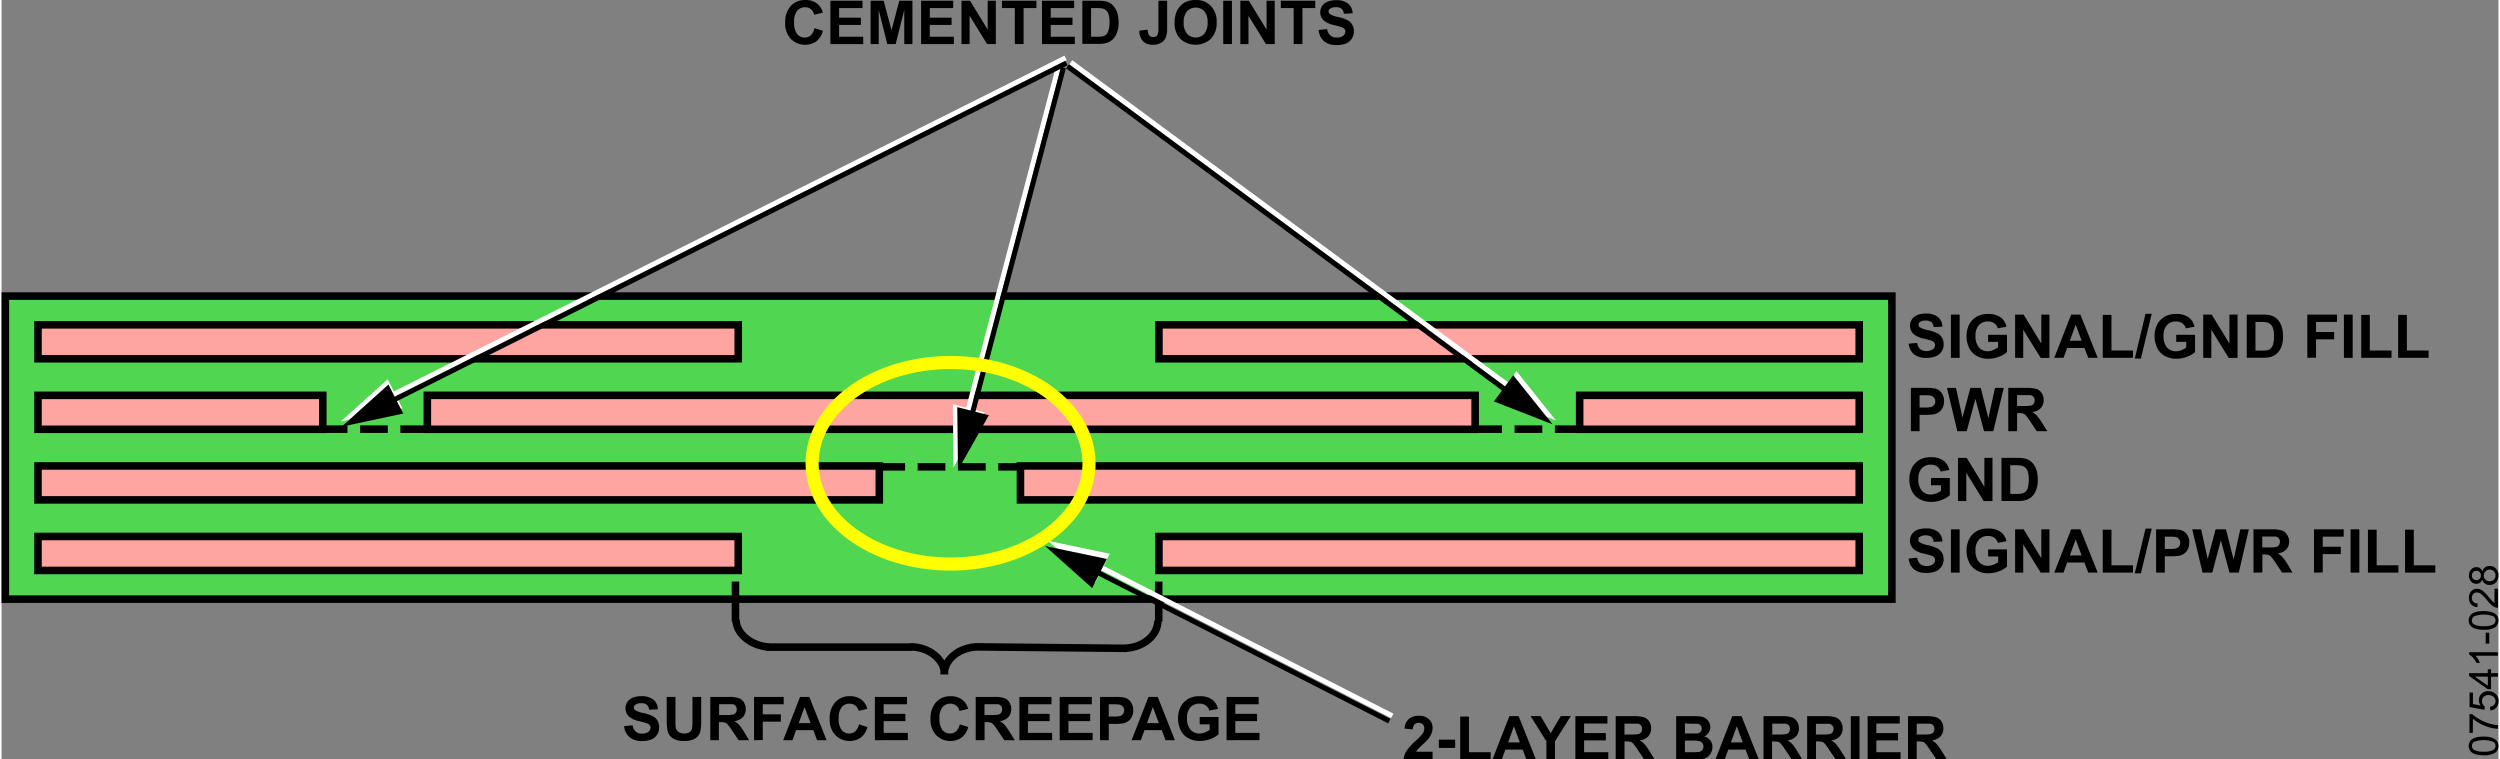 <svg id="be6dc754-cdea-4752-a33f-5582f0127b04" data-name="Layer 1" xmlns="http://www.w3.org/2000/svg" width="6.88in" height="2.09in" viewBox="0 0 495.53 150.72"><rect x="0" y="0" width="495.53" height="150.72" fill="#808080" stroke="none"/><title>07541-028</title><path d="M492.61,151.45a5.23,5.23,0,0,1-1.64-.21,2,2,0,0,1-1-.62,1.54,1.54,0,0,1-.34-1,1.62,1.62,0,0,1,.19-.81,1.55,1.55,0,0,1,.53-.58,2.75,2.75,0,0,1,.85-.35,5.52,5.52,0,0,1,1.36-.13,5.13,5.13,0,0,1,1.62.21,2,2,0,0,1,1,.61,1.6,1.6,0,0,1,.34,1.05,1.57,1.57,0,0,1-.6,1.3A3.8,3.8,0,0,1,492.61,151.45Zm0-.72a3.56,3.56,0,0,0,1.87-.33.94.94,0,0,0,0-1.63,5.49,5.49,0,0,0-3.75,0,1,1,0,0,0-.47.82.92.92,0,0,0,.41.78A3.69,3.69,0,0,0,492.61,150.73Z" transform="translate(0 -1.56)"/><path d="M490.45,147h-.67v-3.71h.54a7.85,7.85,0,0,0,1.55,1.08,9,9,0,0,0,2,.83,7.45,7.45,0,0,0,1.57.27v.73a7,7,0,0,1-1.63-.27,8.38,8.38,0,0,1-1.85-.73,7.68,7.68,0,0,1-1.5-1Z" transform="translate(0 -1.56)"/><path d="M493.93,142.55l-.06-.73a1.4,1.4,0,0,0,.81-.38,1,1,0,0,0,.27-.73,1.12,1.12,0,0,0-.38-.85,1.44,1.44,0,0,0-1-.36,1.33,1.33,0,0,0-.95.34,1.2,1.2,0,0,0-.35.89,1.26,1.26,0,0,0,.16.61,1.11,1.11,0,0,0,.4.43l-.09.66-2.94-.55V139h.67v2.28l1.54.31a1.84,1.84,0,0,1-.36-1.08,1.76,1.76,0,0,1,.52-1.27,1.83,1.83,0,0,1,1.34-.51,2.09,2.09,0,0,1,1.34.45,1.8,1.8,0,0,1,.7,1.5,1.86,1.86,0,0,1-.44,1.28A1.67,1.67,0,0,1,493.93,142.55Z" transform="translate(0 -1.56)"/><path d="M495.43,135.85h-1.37v2.49h-.65l-3.71-2.62v-.57h3.71v-.77h.65v.77h1.37Zm-2,0h-2.58l2.58,1.79Z" transform="translate(0 -1.56)"/><path d="M495.43,131v.7H491a3.52,3.52,0,0,1,.48.67,4.62,4.62,0,0,1,.37.74h-.68a4.26,4.26,0,0,0-.67-1,2.6,2.6,0,0,0-.77-.63V131Z" transform="translate(0 -1.56)"/><path d="M493.71,129.29H493v-2.17h.71Z" transform="translate(0 -1.56)"/><path d="M492.61,126.54a5.23,5.23,0,0,1-1.64-.21,2,2,0,0,1-1-.62,1.54,1.54,0,0,1-.34-1,1.62,1.62,0,0,1,.19-.81,1.55,1.55,0,0,1,.53-.58,2.75,2.75,0,0,1,.85-.35,5.52,5.52,0,0,1,1.36-.13,5.13,5.13,0,0,1,1.62.21,2,2,0,0,1,1,.61,1.6,1.6,0,0,1,.34,1.05,1.57,1.57,0,0,1-.6,1.3A3.8,3.8,0,0,1,492.61,126.54Zm0-.72a3.56,3.56,0,0,0,1.87-.33.94.94,0,0,0,0-1.63,5.49,5.49,0,0,0-3.75,0,1,1,0,0,0-.47.82.92.92,0,0,0,.41.78A3.69,3.69,0,0,0,492.61,125.82Z" transform="translate(0 -1.56)"/><path d="M494.75,118.4h.68v3.78a1.18,1.18,0,0,1-.49-.08,2.66,2.66,0,0,1-.76-.46,7.3,7.3,0,0,1-.87-.92,7.84,7.84,0,0,0-1.21-1.26,1.45,1.45,0,0,0-.85-.33.94.94,0,0,0-.7.3,1.09,1.09,0,0,0-.29.78,1.06,1.06,0,0,0,.31.81,1.14,1.14,0,0,0,.84.31l-.07.72a1.78,1.78,0,0,1-1.24-.56,1.9,1.9,0,0,1-.42-1.3,1.78,1.78,0,0,1,.46-1.3,1.49,1.49,0,0,1,1.13-.48,1.66,1.66,0,0,1,.68.14,2.59,2.59,0,0,1,.69.46,9.9,9.9,0,0,1,1,1.09q.54.63.72.81a3.1,3.1,0,0,0,.38.3Z" transform="translate(0 -1.56)"/><path d="M492.32,116.56a1.27,1.27,0,0,1-.45.65,1.21,1.21,0,0,1-.71.21,1.38,1.38,0,0,1-1.05-.45,1.64,1.64,0,0,1-.43-1.19,1.7,1.7,0,0,1,.44-1.21,1.42,1.42,0,0,1,1.06-.46,1.17,1.17,0,0,1,.69.21,1.24,1.24,0,0,1,.45.64,1.6,1.6,0,0,1,.56-.81,1.53,1.53,0,0,1,.91-.27,1.65,1.65,0,0,1,1.24.52,1.91,1.91,0,0,1,.5,1.37,1.88,1.88,0,0,1-.5,1.36,1.68,1.68,0,0,1-1.26.52,1.4,1.4,0,0,1-1.45-1.09Zm-1.19.14a.88.88,0,0,0,.67-.26.92.92,0,0,0,.25-.68.89.89,0,0,0-.25-.66.82.82,0,0,0-.63-.26.87.87,0,0,0-.65.26.94.94,0,0,0-.26.67.9.9,0,0,0,.26.67A.83.83,0,0,0,491.13,116.7Zm2.65.23a1.34,1.34,0,0,0,.58-.14,1.07,1.07,0,0,0,.44-.43,1.24,1.24,0,0,0,.15-.6,1.11,1.11,0,0,0-1.15-1.16,1.11,1.11,0,0,0-.84.34,1.14,1.14,0,0,0-.33.84,1.09,1.09,0,0,0,.33.82A1.11,1.11,0,0,0,493.78,116.93Z" transform="translate(0 -1.56)"/><rect x="0.75" y="58.76" width="374.4" height="60.15" fill="#51d651" stroke="#000" stroke-width="1.5"/><rect x="7.23" y="64.46" width="138.97" height="6.74" fill="#ffa5a1" stroke="#000" stroke-width="1.5"/><rect x="229.69" y="64.46" width="138.98" height="6.74" fill="#ffa5a1" stroke="#000" stroke-width="1.5"/><rect x="7.23" y="78.46" width="56.52" height="6.74" fill="#ffa5a1" stroke="#000" stroke-width="1.5"/><rect x="84.5" y="78.46" width="207.95" height="6.74" fill="#ffa5a1" stroke="#000" stroke-width="1.5"/><rect x="313.19" y="78.46" width="55.48" height="6.74" fill="#ffa5a1" stroke="#000" stroke-width="1.5"/><rect x="7.23" y="92.47" width="166.97" height="6.74" fill="#ffa5a1" stroke="#000" stroke-width="1.5"/><rect x="202.21" y="92.47" width="166.46" height="6.74" fill="#ffa5a1" stroke="#000" stroke-width="1.5"/><rect x="7.23" y="106.47" width="138.97" height="6.74" fill="#ffa5a1" stroke="#000" stroke-width="1.5"/><rect x="229.69" y="106.47" width="138.98" height="6.74" fill="#ffa5a1" stroke="#000" stroke-width="1.5"/><line x1="63.9" y1="85.17" x2="84.12" y2="85.17" fill="none" stroke="#000" stroke-linecap="square" stroke-width="1.5" stroke-dasharray="4 4"/><line x1="174.56" y1="92.65" x2="202.05" y2="92.65" fill="none" stroke="#000" stroke-linecap="square" stroke-width="1.5" stroke-dasharray="4 4"/><line x1="293.02" y1="85.17" x2="312.21" y2="85.17" fill="none" stroke="#000" stroke-linecap="square" stroke-width="1.5" stroke-dasharray="4 4"/><path d="M378.48,69.77l1.69-.16a2.06,2.06,0,0,0,.61,1.25,2.28,2.28,0,0,0,2.52,0,1,1,0,0,0,.43-.83.8.8,0,0,0-.18-.52,1.53,1.53,0,0,0-.62-.37c-.21-.07-.67-.19-1.39-.37a4.83,4.83,0,0,1-2-.85,2.22,2.22,0,0,1-.79-1.73,2.19,2.19,0,0,1,.37-1.23,2.38,2.38,0,0,1,1.07-.87,4.29,4.29,0,0,1,1.69-.3,3.66,3.66,0,0,1,2.44.71,2.53,2.53,0,0,1,.86,1.89l-1.74.08a1.46,1.46,0,0,0-.47-1,1.8,1.8,0,0,0-1.1-.29,2,2,0,0,0-1.19.31.65.65,0,0,0,0,1,4.35,4.35,0,0,0,1.59.58,8,8,0,0,1,1.87.62,2.35,2.35,0,0,1,.95.87,2.53,2.53,0,0,1,.34,1.37,2.53,2.53,0,0,1-1.57,2.34,4.84,4.84,0,0,1-1.87.31,3.73,3.73,0,0,1-2.5-.75A3.26,3.26,0,0,1,378.48,69.77Z" transform="translate(0 -1.56)"/><path d="M386.87,72.57V64h1.73v8.59Z" transform="translate(0 -1.56)"/><path d="M394.25,69.41V68H398v3.43a4.57,4.57,0,0,1-1.58.92,5.71,5.71,0,0,1-2.09.41,4.65,4.65,0,0,1-2.35-.57,3.64,3.64,0,0,1-1.51-1.62,5.28,5.28,0,0,1-.5-2.28,4.91,4.91,0,0,1,.56-2.39,3.76,3.76,0,0,1,1.65-1.6,4.48,4.48,0,0,1,2.05-.43,4.15,4.15,0,0,1,2.5.67,3,3,0,0,1,1.16,1.86l-1.72.32a1.82,1.82,0,0,0-.69-1,2.08,2.08,0,0,0-1.25-.36,2.34,2.34,0,0,0-1.8.72,3,3,0,0,0-.68,2.13,3.4,3.4,0,0,0,.68,2.3,2.29,2.29,0,0,0,1.79.76A3.05,3.05,0,0,0,395.3,71a3.82,3.82,0,0,0,.94-.52V69.41Z" transform="translate(0 -1.56)"/><path d="M399.61,72.57V64h1.69l3.51,5.74V64h1.61v8.59h-1.74L401.22,67v5.6Z" transform="translate(0 -1.56)"/><path d="M416,72.57h-1.88l-.75-1.95h-3.44l-.71,1.95h-1.84L410.73,64h1.83Zm-3.19-3.4L411.63,66l-1.16,3.19Z" transform="translate(0 -1.56)"/><path d="M417,72.57V64.05h1.73v7.07H423v1.45Z" transform="translate(0 -1.56)"/><path d="M423.36,72.72l2.13-8.89h1.23l-2.15,8.89Z" transform="translate(0 -1.56)"/><path d="M431.58,69.41V68h3.74v3.43a4.57,4.57,0,0,1-1.58.92,5.71,5.71,0,0,1-2.09.41,4.67,4.67,0,0,1-2.35-.57,3.64,3.64,0,0,1-1.51-1.62,5.28,5.28,0,0,1-.5-2.28,4.91,4.91,0,0,1,.56-2.39,3.76,3.76,0,0,1,1.65-1.6,4.48,4.48,0,0,1,2.05-.43,4.15,4.15,0,0,1,2.5.67,3,3,0,0,1,1.16,1.86l-1.72.32a1.82,1.82,0,0,0-.69-1,2.08,2.08,0,0,0-1.25-.36,2.34,2.34,0,0,0-1.8.72,3,3,0,0,0-.68,2.13,3.4,3.4,0,0,0,.68,2.3,2.29,2.29,0,0,0,1.79.76,3.05,3.05,0,0,0,1.09-.21,3.82,3.82,0,0,0,.94-.52V69.41Z" transform="translate(0 -1.56)"/><path d="M436.94,72.57V64h1.69l3.51,5.74V64h1.61v8.59H442L438.55,67v5.6Z" transform="translate(0 -1.56)"/><path d="M445.58,64h3.17a6.1,6.1,0,0,1,1.63.16,3,3,0,0,1,1.3.79,3.81,3.81,0,0,1,.82,1.4,6.25,6.25,0,0,1,.28,2,5.78,5.78,0,0,1-.26,1.82,3.76,3.76,0,0,1-.92,1.52,3.05,3.05,0,0,1-1.22.69,5.32,5.32,0,0,1-1.54.18h-3.26Zm1.73,1.45v5.69h1.3a5.15,5.15,0,0,0,1.05-.08,1.61,1.61,0,0,0,.7-.36,1.79,1.79,0,0,0,.45-.83,5.45,5.45,0,0,0,.18-1.57,5.06,5.06,0,0,0-.18-1.53,1.93,1.93,0,0,0-.49-.83,1.65,1.65,0,0,0-.8-.41,8.46,8.46,0,0,0-1.43-.08Z" transform="translate(0 -1.56)"/><path d="M457.6,72.57V64h5.89v1.45h-4.16v2h3.59v1.45h-3.59v3.65Z" transform="translate(0 -1.56)"/><path d="M464.86,72.57V64h1.74v8.59Z" transform="translate(0 -1.56)"/><path d="M468.3,72.57V64.05H470v7.07h4.31v1.45Z" transform="translate(0 -1.56)"/><path d="M475.63,72.57V64.05h1.73v7.07h4.31v1.45Z" transform="translate(0 -1.56)"/><path d="M378.92,87.13V78.54h2.78a9.7,9.7,0,0,1,2.06.13,2.24,2.24,0,0,1,1.24.84,2.67,2.67,0,0,1,.5,1.67,2.81,2.81,0,0,1-.29,1.33,2.34,2.34,0,0,1-.73.85,2.4,2.4,0,0,1-.9.4,9.07,9.07,0,0,1-1.8.13h-1.13v3.24ZM380.65,80v2.44h1a4.39,4.39,0,0,0,1.37-.14,1.14,1.14,0,0,0,.54-.42,1.09,1.09,0,0,0,.2-.67,1.11,1.11,0,0,0-.27-.77,1.24,1.24,0,0,0-.7-.38,8.16,8.16,0,0,0-1.25-.06Z" transform="translate(0 -1.56)"/><path d="M388.14,87.13l-2.05-8.59h1.78l1.29,5.9,1.57-5.9h2.06l1.51,6,1.32-6h1.74l-2.08,8.59h-1.84l-1.71-6.42L390,87.13Z" transform="translate(0 -1.56)"/><path d="M398.25,87.13V78.54h3.65a6.46,6.46,0,0,1,2,.23,2,2,0,0,1,1,.82,2.51,2.51,0,0,1,.38,1.36,2.28,2.28,0,0,1-.57,1.59,2.73,2.73,0,0,1-1.7.8,3.94,3.94,0,0,1,.93.72,10.26,10.26,0,0,1,1,1.39L406,87.13H403.9l-1.25-1.87a10.94,10.94,0,0,0-.92-1.26,1.17,1.17,0,0,0-.52-.36,2.63,2.63,0,0,0-.87-.1H400v3.59Zm1.74-5h1.28a6.82,6.82,0,0,0,1.56-.1,1,1,0,0,0,.49-.37,1.15,1.15,0,0,0,.17-.64,1,1,0,0,0-.23-.7,1.05,1.05,0,0,0-.65-.34c-.14,0-.56,0-1.27,0H400Z" transform="translate(0 -1.56)"/><path d="M382.91,97.86V96.42h3.74v3.42a4.74,4.74,0,0,1-1.58.93,5.66,5.66,0,0,1-2.09.4,4.67,4.67,0,0,1-2.35-.57A3.57,3.57,0,0,1,379.12,99a5.33,5.33,0,0,1-.5-2.29,5,5,0,0,1,.56-2.39,3.86,3.86,0,0,1,1.65-1.6,4.48,4.48,0,0,1,2.05-.42,4.08,4.08,0,0,1,2.5.67,3,3,0,0,1,1.16,1.85l-1.72.32a1.86,1.86,0,0,0-.68-1,2.13,2.13,0,0,0-1.26-.36,2.34,2.34,0,0,0-1.8.72,3,3,0,0,0-.67,2.14,3.32,3.32,0,0,0,.68,2.29,2.26,2.26,0,0,0,1.78.77,2.87,2.87,0,0,0,1.09-.22,3.37,3.37,0,0,0,.94-.52V97.86Z" transform="translate(0 -1.56)"/><path d="M388.27,101V92.43H390l3.51,5.74V92.43h1.61V101h-1.74l-3.46-5.6V101Z" transform="translate(0 -1.56)"/><path d="M396.91,92.43h3.17a6.16,6.16,0,0,1,1.64.17,2.88,2.88,0,0,1,1.29.79,3.77,3.77,0,0,1,.82,1.39,6.25,6.25,0,0,1,.28,2,5.53,5.53,0,0,1-.26,1.83,3.9,3.9,0,0,1-.92,1.52,3,3,0,0,1-1.22.68,5.24,5.24,0,0,1-1.53.18h-3.27Zm1.74,1.46v5.69h1.29a4.27,4.27,0,0,0,1.05-.09,1.65,1.65,0,0,0,.7-.35,1.75,1.75,0,0,0,.45-.83,5.53,5.53,0,0,0,.18-1.58,5.06,5.06,0,0,0-.18-1.53,1.93,1.93,0,0,0-.49-.83,1.64,1.64,0,0,0-.8-.4,7.42,7.42,0,0,0-1.42-.08Z" transform="translate(0 -1.56)"/><path d="M378.48,112.41l1.69-.17a2,2,0,0,0,.61,1.25,1.85,1.85,0,0,0,1.26.4,2,2,0,0,0,1.26-.35,1.06,1.06,0,0,0,.43-.83.77.77,0,0,0-.18-.52,1.34,1.34,0,0,0-.62-.37c-.21-.07-.67-.2-1.39-.38a4.7,4.7,0,0,1-2-.85,2.27,2.27,0,0,1-.42-3,2.38,2.38,0,0,1,1.07-.87,4.49,4.49,0,0,1,1.69-.29,3.66,3.66,0,0,1,2.44.7,2.56,2.56,0,0,1,.86,1.9l-1.74.07a1.46,1.46,0,0,0-.47-1,1.8,1.8,0,0,0-1.1-.29,2,2,0,0,0-1.19.31.63.63,0,0,0-.27.54.65.65,0,0,0,.26.52,4.6,4.6,0,0,0,1.59.57,8.56,8.56,0,0,1,1.87.62,2.35,2.35,0,0,1,.95.87,2.56,2.56,0,0,1,.34,1.37,2.53,2.53,0,0,1-1.57,2.34,4.84,4.84,0,0,1-1.87.31,3.73,3.73,0,0,1-2.5-.75A3.25,3.25,0,0,1,378.48,112.41Z" transform="translate(0 -1.56)"/><path d="M386.87,115.2v-8.59h1.73v8.59Z" transform="translate(0 -1.56)"/><path d="M394.25,112V110.6H398V114a4.74,4.74,0,0,1-1.58.93,5.91,5.91,0,0,1-2.09.4,4.65,4.65,0,0,1-2.35-.57,3.57,3.57,0,0,1-1.51-1.61,5.36,5.36,0,0,1-.5-2.29,4.91,4.91,0,0,1,.56-2.39,3.76,3.76,0,0,1,1.65-1.6,4.48,4.48,0,0,1,2.05-.42,4.08,4.08,0,0,1,2.5.67,3,3,0,0,1,1.16,1.85l-1.72.32a1.82,1.82,0,0,0-.69-1,2.08,2.08,0,0,0-1.25-.36,2.34,2.34,0,0,0-1.8.72,3,3,0,0,0-.68,2.14,3.37,3.37,0,0,0,.68,2.29,2.29,2.29,0,0,0,1.79.77,3.07,3.07,0,0,0,1.09-.22,3.52,3.52,0,0,0,.94-.52V112Z" transform="translate(0 -1.56)"/><path d="M399.61,115.2v-8.59h1.69l3.51,5.74v-5.74h1.61v8.59h-1.74l-3.46-5.6v5.6Z" transform="translate(0 -1.56)"/><path d="M416,115.2h-1.88l-.75-2h-3.44l-.71,2h-1.84l3.35-8.59h1.83Zm-3.19-3.4-1.18-3.18-1.16,3.18Z" transform="translate(0 -1.56)"/><path d="M417,115.2v-8.52h1.73v7.07H423v1.45Z" transform="translate(0 -1.56)"/><path d="M423.36,115.35l2.13-8.88h1.23l-2.15,8.88Z" transform="translate(0 -1.56)"/><path d="M427.59,115.2v-8.59h2.78a10.53,10.53,0,0,1,2.06.13,2.27,2.27,0,0,1,1.24.84,2.67,2.67,0,0,1,.5,1.67,2.78,2.78,0,0,1-.29,1.33,2.35,2.35,0,0,1-.73.85,2.58,2.58,0,0,1-.9.41,10.09,10.09,0,0,1-1.8.12h-1.13v3.24Zm1.73-7.13v2.43h.95a4.53,4.53,0,0,0,1.37-.13,1.14,1.14,0,0,0,.54-.42,1.2,1.2,0,0,0,.2-.67,1.12,1.12,0,0,0-.28-.78,1.18,1.18,0,0,0-.69-.38,8.71,8.71,0,0,0-1.25-.05Z" transform="translate(0 -1.56)"/><path d="M436.81,115.2l-2.05-8.59h1.77l1.3,5.9,1.57-5.9h2.06l1.51,6,1.32-6H446L444,115.2h-1.84l-1.72-6.42-1.7,6.42Z" transform="translate(0 -1.56)"/><path d="M446.92,115.2v-8.59h3.65a6.34,6.34,0,0,1,2,.23,2,2,0,0,1,1,.83A2.45,2.45,0,0,1,454,109a2.29,2.29,0,0,1-.57,1.6,2.75,2.75,0,0,1-1.7.79,4.4,4.4,0,0,1,.93.72,10.54,10.54,0,0,1,1,1.4l1,1.67h-2.07l-1.25-1.87a12,12,0,0,0-.92-1.26,1.44,1.44,0,0,0-.52-.36,3,3,0,0,0-.87-.09h-.35v3.58Zm1.74-5h1.28a6.59,6.59,0,0,0,1.56-.11.88.88,0,0,0,.48-.36,1.13,1.13,0,0,0,.18-.65,1.05,1.05,0,0,0-.23-.7,1.08,1.08,0,0,0-.65-.34c-.15,0-.57,0-1.27,0h-1.35Z" transform="translate(0 -1.56)"/><path d="M458.93,115.2v-8.59h5.89v1.46h-4.16v2h3.59v1.45h-3.59v3.65Z" transform="translate(0 -1.56)"/><path d="M466.19,115.2v-8.59h1.74v8.59Z" transform="translate(0 -1.56)"/><path d="M469.63,115.2v-8.52h1.73v7.07h4.31v1.45Z" transform="translate(0 -1.56)"/><path d="M477,115.2v-8.52h1.73v7.07H483v1.45Z" transform="translate(0 -1.56)"/><line x1="212.2" y1="12.36" x2="300.49" y2="77.6" fill="none" stroke="#fff"/><polygon points="296.82 78.87 308.46 83.42 300.65 73.66 296.82 78.87" fill="#fff"/><line x1="211.55" y1="13.16" x2="299.84" y2="78.4" fill="none" stroke="#000"/><polygon points="296.17 79.67 307.81 84.21 300 74.46 296.17 79.67"/><line x1="209.86" y1="12.86" x2="191.34" y2="83.18" fill="none" stroke="#fff"/><polygon points="188.79 80.24 188.93 92.74 195.06 81.85 188.79 80.24" fill="#fff"/><line x1="210.74" y1="13.42" x2="192.22" y2="83.74" fill="none" stroke="#000"/><polygon points="189.67 80.8 189.81 93.3 195.94 82.41 189.67 80.8"/><path d="M215.82,93.5c0,11-12.3,20-27.48,20s-27.48-8.94-27.48-20,12.3-20,27.48-20S215.82,82.48,215.82,93.5Z" transform="translate(0 -1.56)" fill="none" stroke="#ff0" stroke-linecap="square" stroke-width="2.6"/><path d="M123.55,145.67l1.69-.17a2,2,0,0,0,.61,1.25,1.87,1.87,0,0,0,1.26.4,2,2,0,0,0,1.26-.35,1.06,1.06,0,0,0,.43-.83.77.77,0,0,0-.18-.52,1.43,1.43,0,0,0-.62-.37c-.21-.07-.67-.2-1.39-.38a4.7,4.7,0,0,1-2-.85,2.22,2.22,0,0,1-.79-1.73,2.18,2.18,0,0,1,.37-1.22,2.38,2.38,0,0,1,1.07-.87,4.29,4.29,0,0,1,1.69-.3,3.61,3.61,0,0,1,2.44.71,2.52,2.52,0,0,1,.86,1.89l-1.74.08a1.48,1.48,0,0,0-.47-1,1.78,1.78,0,0,0-1.1-.29,2.05,2.05,0,0,0-1.19.31.66.66,0,0,0,0,1.06,4.6,4.6,0,0,0,1.59.57,8.56,8.56,0,0,1,1.87.62,2.35,2.35,0,0,1,.95.87,2.56,2.56,0,0,1,.34,1.37A2.53,2.53,0,0,1,129,148.3a4.83,4.83,0,0,1-1.87.32,3.68,3.68,0,0,1-2.5-.76A3.25,3.25,0,0,1,123.55,145.67Z" transform="translate(0 -1.56)"/><path d="M132,139.87h1.74v4.66a10.36,10.36,0,0,0,.06,1.43,1.37,1.37,0,0,0,.53.85,1.87,1.87,0,0,0,1.15.32,1.75,1.75,0,0,0,1.11-.3,1.21,1.21,0,0,0,.45-.75,9.47,9.47,0,0,0,.08-1.45v-4.76h1.73v4.52a11.84,11.84,0,0,1-.14,2.18,2.37,2.37,0,0,1-.52,1.08,2.61,2.61,0,0,1-1,.7,4.45,4.45,0,0,1-1.65.26,4.8,4.8,0,0,1-1.87-.28,2.67,2.67,0,0,1-1-.74,2.34,2.34,0,0,1-.49-1,10.73,10.73,0,0,1-.17-2.18Z" transform="translate(0 -1.56)"/><path d="M140.66,148.46v-8.59h3.65a6.11,6.11,0,0,1,2,.24,1.92,1.92,0,0,1,1,.82,2.45,2.45,0,0,1,.38,1.35,2.29,2.29,0,0,1-.57,1.6,2.72,2.72,0,0,1-1.7.79,3.94,3.94,0,0,1,.93.72,11.27,11.27,0,0,1,1,1.4l1,1.67h-2.08l-1.25-1.87a13.26,13.26,0,0,0-.92-1.26,1.36,1.36,0,0,0-.52-.36,3,3,0,0,0-.87-.09h-.35v3.58Zm1.74-5h1.28a6.59,6.59,0,0,0,1.56-.11,1,1,0,0,0,.49-.36,1.18,1.18,0,0,0,.17-.65,1,1,0,0,0-.23-.7,1,1,0,0,0-.65-.33c-.14,0-.56,0-1.27,0H142.4Z" transform="translate(0 -1.56)"/><path d="M149.34,148.46v-8.59h5.88v1.46h-4.15v2h3.59v1.45h-3.59v3.65Z" transform="translate(0 -1.56)"/><path d="M163.74,148.46h-1.89l-.75-2h-3.43l-.71,2h-1.84l3.35-8.59h1.83Zm-3.19-3.39-1.19-3.19-1.16,3.19Z" transform="translate(0 -1.56)"/><path d="M170.15,145.31l1.69.53a3.8,3.8,0,0,1-1.29,2.09,4,4,0,0,1-5.09-.49,4.44,4.44,0,0,1-1.11-3.19,4.73,4.73,0,0,1,1.11-3.34,3.8,3.8,0,0,1,2.91-1.18,3.57,3.57,0,0,1,2.56.93,3.34,3.34,0,0,1,.88,1.58l-1.71.41a1.86,1.86,0,0,0-.64-1.05,1.8,1.8,0,0,0-1.17-.39,1.94,1.94,0,0,0-1.55.69,3.31,3.31,0,0,0-.6,2.22,3.61,3.61,0,0,0,.59,2.32,1.9,1.9,0,0,0,1.52.69,1.75,1.75,0,0,0,1.19-.44A2.55,2.55,0,0,0,170.15,145.31Z" transform="translate(0 -1.56)"/><path d="M173.32,148.46v-8.59h6.37v1.46h-4.63v1.9h4.31v1.45h-4.31V147h4.8v1.44Z" transform="translate(0 -1.56)"/><path d="M190.16,145.31l1.68.53a3.8,3.8,0,0,1-1.29,2.09,4,4,0,0,1-5.09-.49,4.44,4.44,0,0,1-1.1-3.19,4.73,4.73,0,0,1,1.11-3.34,3.77,3.77,0,0,1,2.91-1.18,3.58,3.58,0,0,1,2.56.93,3.43,3.43,0,0,1,.88,1.58l-1.72.41a1.76,1.76,0,0,0-.64-1.05,1.8,1.8,0,0,0-1.17-.39,2,2,0,0,0-1.55.69,3.31,3.31,0,0,0-.6,2.22,3.61,3.61,0,0,0,.59,2.32,1.9,1.9,0,0,0,1.52.69,1.73,1.73,0,0,0,1.19-.44A2.55,2.55,0,0,0,190.16,145.31Z" transform="translate(0 -1.56)"/><path d="M193.33,148.46v-8.59H197a6.11,6.11,0,0,1,2,.24,1.92,1.92,0,0,1,1,.82,2.45,2.45,0,0,1,.38,1.35,2.29,2.29,0,0,1-.57,1.6,2.72,2.72,0,0,1-1.7.79,3.94,3.94,0,0,1,.93.72,11.27,11.27,0,0,1,1,1.4l1.05,1.67H199l-1.25-1.87a13.26,13.26,0,0,0-.92-1.26,1.36,1.36,0,0,0-.52-.36,3,3,0,0,0-.87-.09h-.35v3.58Zm1.74-5h1.28a6.59,6.59,0,0,0,1.56-.11,1,1,0,0,0,.49-.36,1.18,1.18,0,0,0,.17-.65,1,1,0,0,0-.23-.7,1,1,0,0,0-.65-.33c-.14,0-.56,0-1.27,0h-1.35Z" transform="translate(0 -1.56)"/><path d="M202,148.46v-8.59h6.37v1.46h-4.63v1.9H208v1.45h-4.31V147h4.8v1.44Z" transform="translate(0 -1.56)"/><path d="M210,148.46v-8.59h6.37v1.46h-4.64v1.9h4.32v1.45h-4.32V147h4.8v1.44Z" transform="translate(0 -1.56)"/><path d="M218,148.46v-8.59h2.79a10.53,10.53,0,0,1,2.06.13,2.25,2.25,0,0,1,1.23.84,2.64,2.64,0,0,1,.5,1.68,2.84,2.84,0,0,1-.28,1.33,2.42,2.42,0,0,1-.73.84,2.58,2.58,0,0,1-.9.41,10.25,10.25,0,0,1-1.8.12h-1.13v3.24Zm1.74-7.13v2.43h.95a4.53,4.53,0,0,0,1.37-.13,1.14,1.14,0,0,0,.54-.42,1.18,1.18,0,0,0,.2-.67,1.12,1.12,0,0,0-.28-.77,1.16,1.16,0,0,0-.7-.38,8.07,8.07,0,0,0-1.25-.06Z" transform="translate(0 -1.56)"/><path d="M232.86,148.46H231l-.75-2h-3.43l-.71,2h-1.84l3.35-8.59h1.83Zm-3.19-3.39-1.19-3.19-1.16,3.19Z" transform="translate(0 -1.56)"/><path d="M237.78,145.31v-1.45h3.74v3.42a4.84,4.84,0,0,1-1.58.93,5.71,5.71,0,0,1-2.1.4,4.67,4.67,0,0,1-2.35-.57,3.5,3.5,0,0,1-1.5-1.61,5.19,5.19,0,0,1-.51-2.29,4.94,4.94,0,0,1,.57-2.39,3.76,3.76,0,0,1,1.64-1.59,4.39,4.39,0,0,1,2.06-.43,4.1,4.1,0,0,1,2.5.67,3,3,0,0,1,1.15,1.85l-1.72.33a1.79,1.79,0,0,0-.68-1,2,2,0,0,0-1.25-.37,2.36,2.36,0,0,0-1.81.72,3,3,0,0,0-.67,2.14,3.37,3.37,0,0,0,.68,2.29,2.27,2.27,0,0,0,1.78.77,2.83,2.83,0,0,0,1.09-.22,3.64,3.64,0,0,0,.94-.51v-1.09Z" transform="translate(0 -1.56)"/><path d="M243.12,148.46v-8.59h6.36v1.46h-4.63v1.9h4.31v1.45h-4.31V147h4.8v1.44Z" transform="translate(0 -1.56)"/><path d="M284,150.75v1.53h-5.77a4,4,0,0,1,.57-1.64,10.61,10.61,0,0,1,1.85-2.06,11.32,11.32,0,0,0,1.36-1.41,1.77,1.77,0,0,0,.34-1,1.18,1.18,0,0,0-.29-.85,1.25,1.25,0,0,0-1.64,0,1.58,1.58,0,0,0-.35,1l-1.64-.17a2.67,2.67,0,0,1,.92-1.95,3.1,3.1,0,0,1,1.93-.59,2.83,2.83,0,0,1,2,.68,2.27,2.27,0,0,1,.72,1.71,3.11,3.11,0,0,1-.2,1.1,4.51,4.51,0,0,1-.66,1.1,10.32,10.32,0,0,1-1.08,1.1c-.52.48-.85.79-1,1a3.13,3.13,0,0,0-.34.45Z" transform="translate(0 -1.56)"/><path d="M285.24,150v-1.64h3.24V150Z" transform="translate(0 -1.56)"/><path d="M289.48,152.28v-8.52h1.74v7.08h4.31v1.44Z" transform="translate(0 -1.56)"/><path d="M304.51,152.28h-1.88l-.75-1.95h-3.44l-.71,1.95h-1.84l3.35-8.59h1.83Zm-3.19-3.39-1.18-3.19L299,148.89Z" transform="translate(0 -1.56)"/><path d="M306.59,152.28v-3.61l-3.15-5h2l2,3.4,2-3.4h2l-3.15,5v3.6Z" transform="translate(0 -1.56)"/><path d="M312.34,152.28v-8.59h6.36v1.46h-4.63v1.9h4.31v1.45h-4.31v2.34h4.8v1.44Z" transform="translate(0 -1.56)"/><path d="M320.34,152.28v-8.59H324a6.08,6.08,0,0,1,2,.24,2,2,0,0,1,1,.82,2.44,2.44,0,0,1,.37,1.35,2.29,2.29,0,0,1-.57,1.6,2.72,2.72,0,0,1-1.7.79,3.94,3.94,0,0,1,.93.72,10.29,10.29,0,0,1,1,1.4l1.05,1.67H326l-1.25-1.86a15.18,15.18,0,0,0-.91-1.27,1.47,1.47,0,0,0-.53-.36,3,3,0,0,0-.87-.09h-.35v3.58Zm1.74-4.95h1.28a6.59,6.59,0,0,0,1.56-.11,1,1,0,0,0,.49-.36,1.18,1.18,0,0,0,.17-.65,1,1,0,0,0-.23-.7,1,1,0,0,0-.65-.33c-.14,0-.56,0-1.27,0h-1.35Z" transform="translate(0 -1.56)"/><path d="M332.34,143.69h3.44a9.33,9.33,0,0,1,1.52.09,2.35,2.35,0,0,1,.9.35,2.16,2.16,0,0,1,.65.72,2,2,0,0,1-.06,2.11,2,2,0,0,1-.88.76,2.25,2.25,0,0,1,1.21.78,2.08,2.08,0,0,1,.42,1.29,2.58,2.58,0,0,1-.27,1.14,2.25,2.25,0,0,1-.75.89,2.54,2.54,0,0,1-1.16.41c-.29,0-1,.05-2.09.05h-2.93Zm1.74,1.43v2h1.14q1,0,1.26,0a1.14,1.14,0,0,0,.7-.31,1,1,0,0,0,0-1.31,1,1,0,0,0-.65-.31c-.17,0-.67,0-1.48,0Zm0,3.42v2.3h1.6a6.81,6.81,0,0,0,1.19-.06,1,1,0,0,0,.63-.34,1,1,0,0,0,.25-.73,1.13,1.13,0,0,0-.19-.65,1.17,1.17,0,0,0-.54-.4,6.07,6.07,0,0,0-1.54-.12Z" transform="translate(0 -1.56)"/><path d="M348.75,152.28h-1.89l-.75-1.95h-3.43l-.71,1.95h-1.84l3.35-8.59h1.83Zm-3.19-3.39-1.19-3.19-1.16,3.19Z" transform="translate(0 -1.56)"/><path d="M349.68,152.28v-8.59h3.65a6,6,0,0,1,2,.24,2,2,0,0,1,1,.82,2.44,2.44,0,0,1,.37,1.35,2.29,2.29,0,0,1-.57,1.6,2.69,2.69,0,0,1-1.7.79,3.94,3.94,0,0,1,.93.72,9.46,9.46,0,0,1,1,1.4l1,1.67h-2.07l-1.26-1.86a13.07,13.07,0,0,0-.91-1.27,1.53,1.53,0,0,0-.52-.36,3.14,3.14,0,0,0-.88-.09h-.35v3.58Zm1.73-4.95h1.28a6.47,6.47,0,0,0,1.56-.11,1,1,0,0,0,.49-.36,1.11,1.11,0,0,0,.18-.65,1,1,0,0,0-.24-.7,1,1,0,0,0-.65-.33c-.14,0-.56,0-1.27,0h-1.35Z" transform="translate(0 -1.56)"/><path d="M358.34,152.28v-8.59H362a6,6,0,0,1,2,.24,1.91,1.91,0,0,1,1,.82,2.45,2.45,0,0,1,.38,1.35,2.29,2.29,0,0,1-.57,1.6,2.75,2.75,0,0,1-1.7.79,3.94,3.94,0,0,1,.93.72,11.27,11.27,0,0,1,1,1.4l1.05,1.67H364l-1.25-1.86a12.54,12.54,0,0,0-.92-1.27,1.36,1.36,0,0,0-.52-.36,3,3,0,0,0-.87-.09h-.35v3.58Zm1.74-4.95h1.28a6.59,6.59,0,0,0,1.56-.11,1,1,0,0,0,.49-.36,1.18,1.18,0,0,0,.17-.65,1,1,0,0,0-.88-1c-.14,0-.57,0-1.27,0h-1.35Z" transform="translate(0 -1.56)"/><path d="M367,152.28v-8.59h1.73v8.59Z" transform="translate(0 -1.56)"/><path d="M370.34,152.28v-8.59h6.37v1.46h-4.64v1.9h4.31v1.45h-4.31v2.34h4.8v1.44Z" transform="translate(0 -1.56)"/><path d="M378.35,152.28v-8.59H382a6,6,0,0,1,2,.24,2,2,0,0,1,1,.82,2.44,2.44,0,0,1,.37,1.35,2.29,2.29,0,0,1-.57,1.6,2.72,2.72,0,0,1-1.7.79,3.94,3.94,0,0,1,.93.72,9.46,9.46,0,0,1,1,1.4l1.05,1.67H384l-1.26-1.86a13.07,13.07,0,0,0-.91-1.27,1.53,1.53,0,0,0-.52-.36,3.14,3.14,0,0,0-.88-.09h-.35v3.58Zm1.73-4.95h1.28a6.47,6.47,0,0,0,1.56-.11,1,1,0,0,0,.49-.36,1.11,1.11,0,0,0,.18-.65,1,1,0,0,0-.24-.7,1,1,0,0,0-.65-.33c-.14,0-.56,0-1.27,0h-1.35Z" transform="translate(0 -1.56)"/><path d="M222.67,130.21c3.74,0,6.81-2.47,6.81-5.47m-6.13,5.49-29.73-.29m-47.86-5.43c0,3,3.36,5.48,7.09,5.48m27.88,0h-29m42.14-.06c-3.74,0-6.81,2.47-6.81,5.48m.09,0c0-3-3.08-5.48-6.81-5.48" transform="translate(0 -1.56)" fill="none" stroke="#000" stroke-miterlimit="14.3" stroke-width="1.5"/><line x1="145.65" y1="115.41" x2="145.65" y2="123.34" fill="none" stroke="#000" stroke-miterlimit="14.3" stroke-width="1.5"/><line x1="229.65" y1="115.41" x2="229.65" y2="123.34" fill="none" stroke="#000" stroke-miterlimit="14.3" stroke-width="1.5"/><line x1="276" y1="142.08" x2="216.53" y2="111.76" fill="none" stroke="#fff"/><polygon points="219.94 109.9 207.71 107.34 217.02 115.68 219.94 109.9" fill="#fff"/><line x1="275.41" y1="143.11" x2="215.93" y2="112.79" fill="none" stroke="#000"/><polygon points="219.35 110.93 207.11 108.37 216.43 116.71 219.35 110.93"/><path d="M161.32,7.14l1.68.53a3.8,3.8,0,0,1-1.29,2.09,4,4,0,0,1-5.09-.49,4.44,4.44,0,0,1-1.1-3.19,4.68,4.68,0,0,1,1.11-3.33,3.78,3.78,0,0,1,2.91-1.19,3.58,3.58,0,0,1,2.56.93A3.48,3.48,0,0,1,163,4.07l-1.72.41A1.79,1.79,0,0,0,159.45,3a2,2,0,0,0-1.55.69A3.31,3.31,0,0,0,157.3,6a3.61,3.61,0,0,0,.59,2.32,1.9,1.9,0,0,0,1.52.69,1.73,1.73,0,0,0,1.19-.44A2.52,2.52,0,0,0,161.32,7.14Z" transform="translate(0 -1.56)"/><path d="M164.49,10.3V1.71h6.37V3.16h-4.64v1.9h4.32V6.51h-4.32V8.85H171V10.3Z" transform="translate(0 -1.56)"/><path d="M172.47,10.3V1.71h2.59l1.56,5.86,1.54-5.86h2.61V10.3h-1.62V3.53l-1.7,6.77h-1.67l-1.7-6.77V10.3Z" transform="translate(0 -1.56)"/><path d="M182.49,10.3V1.71h6.37V3.16h-4.64v1.9h4.32V6.51h-4.32V8.85H189V10.3Z" transform="translate(0 -1.56)"/><path d="M190.51,10.3V1.71h1.69l3.51,5.73V1.71h1.61V10.3h-1.74l-3.46-5.61V10.3Z" transform="translate(0 -1.56)"/><path d="M201.09,10.3V3.16h-2.55V1.71h6.83V3.16h-2.54V10.3Z" transform="translate(0 -1.56)"/><path d="M206.49,10.3V1.71h6.37V3.16h-4.64v1.9h4.32V6.51h-4.32V8.85H213V10.3Z" transform="translate(0 -1.56)"/><path d="M214.49,1.71h3.17a6.15,6.15,0,0,1,1.63.16,2.86,2.86,0,0,1,1.3.79,3.77,3.77,0,0,1,.82,1.39,6.58,6.58,0,0,1,.28,2,5.52,5.52,0,0,1-.27,1.83,3.72,3.72,0,0,1-.92,1.52,3,3,0,0,1-1.21.68,5,5,0,0,1-1.54.19h-3.26Zm1.73,1.45V8.85h1.3a5,5,0,0,0,1-.08,1.51,1.51,0,0,0,.7-.36,1.85,1.85,0,0,0,.46-.83A5.5,5.5,0,0,0,219.89,6a5,5,0,0,0-.17-1.53,1.91,1.91,0,0,0-.49-.83,1.64,1.64,0,0,0-.81-.41A8.31,8.31,0,0,0,217,3.16Z" transform="translate(0 -1.56)"/><path d="M229.59,1.71h1.73V7.14a5.36,5.36,0,0,1-.19,1.64,2.29,2.29,0,0,1-.91,1.21,3,3,0,0,1-1.75.45,2.55,2.55,0,0,1-1.95-.71,2.93,2.93,0,0,1-.7-2.09l1.64-.19a2.25,2.25,0,0,0,.22,1,.92.92,0,0,0,.85.46.94.94,0,0,0,.82-.33,2.62,2.62,0,0,0,.24-1.38Z" transform="translate(0 -1.56)"/><path d="M232.81,6.05a5.47,5.47,0,0,1,.4-2.2,3.91,3.91,0,0,1,.8-1.18,3.42,3.42,0,0,1,1.11-.77A4.63,4.63,0,0,1,237,1.56a4,4,0,0,1,3,1.18A4.49,4.49,0,0,1,241.15,6,4.53,4.53,0,0,1,240,9.27a4.52,4.52,0,0,1-6.07,0A4.41,4.41,0,0,1,232.81,6.05Zm1.79,0a3.21,3.21,0,0,0,.68,2.21,2.31,2.31,0,0,0,3.41,0A3.29,3.29,0,0,0,239.35,6a3.23,3.23,0,0,0-.64-2.2,2.39,2.39,0,0,0-3.45,0A3.24,3.24,0,0,0,234.6,6Z" transform="translate(0 -1.56)"/><path d="M242.45,10.3V1.71h1.73V10.3Z" transform="translate(0 -1.56)"/><path d="M245.85,10.3V1.71h1.69l3.51,5.73V1.71h1.62V10.3h-1.74l-3.47-5.61V10.3Z" transform="translate(0 -1.56)"/><path d="M256.43,10.3V3.16h-2.55V1.71h6.83V3.16h-2.54V10.3Z" transform="translate(0 -1.56)"/><path d="M261.39,7.5l1.69-.16a2,2,0,0,0,.62,1.24A1.84,1.84,0,0,0,265,9a1.94,1.94,0,0,0,1.27-.35,1.06,1.06,0,0,0,.42-.83.78.78,0,0,0-.18-.52,1.43,1.43,0,0,0-.62-.37c-.21-.07-.67-.2-1.39-.38a4.7,4.7,0,0,1-2-.85A2.24,2.24,0,0,1,261.7,4a2.27,2.27,0,0,1,.37-1.23,2.35,2.35,0,0,1,1.08-.87,4.26,4.26,0,0,1,1.69-.3,3.63,3.63,0,0,1,2.43.71,2.48,2.48,0,0,1,.86,1.89l-1.74.08a1.46,1.46,0,0,0-.47-1,1.72,1.72,0,0,0-1.1-.29,2,2,0,0,0-1.19.31.62.62,0,0,0-.27.53.66.66,0,0,0,.26.52,4.48,4.48,0,0,0,1.59.57,8.56,8.56,0,0,1,1.87.62,2.45,2.45,0,0,1,.95.88,2.5,2.5,0,0,1,.35,1.36A2.56,2.56,0,0,1,268,9.18a2.45,2.45,0,0,1-1.17,1,4.81,4.81,0,0,1-1.86.32,3.76,3.76,0,0,1-2.51-.75A3.3,3.3,0,0,1,261.39,7.5Z" transform="translate(0 -1.56)"/><line x1="211.16" y1="11.49" x2="76.1" y2="79.12" fill="none" stroke="#fff"/><polygon points="76.62 75.27 67.33 83.64 79.56 81.04 76.62 75.27" fill="#fff"/><line x1="211.33" y1="12.52" x2="76.26" y2="80.16" fill="none" stroke="#000"/><polygon points="76.78 76.31 67.5 84.67 79.72 82.07 76.78 76.31"/></svg>